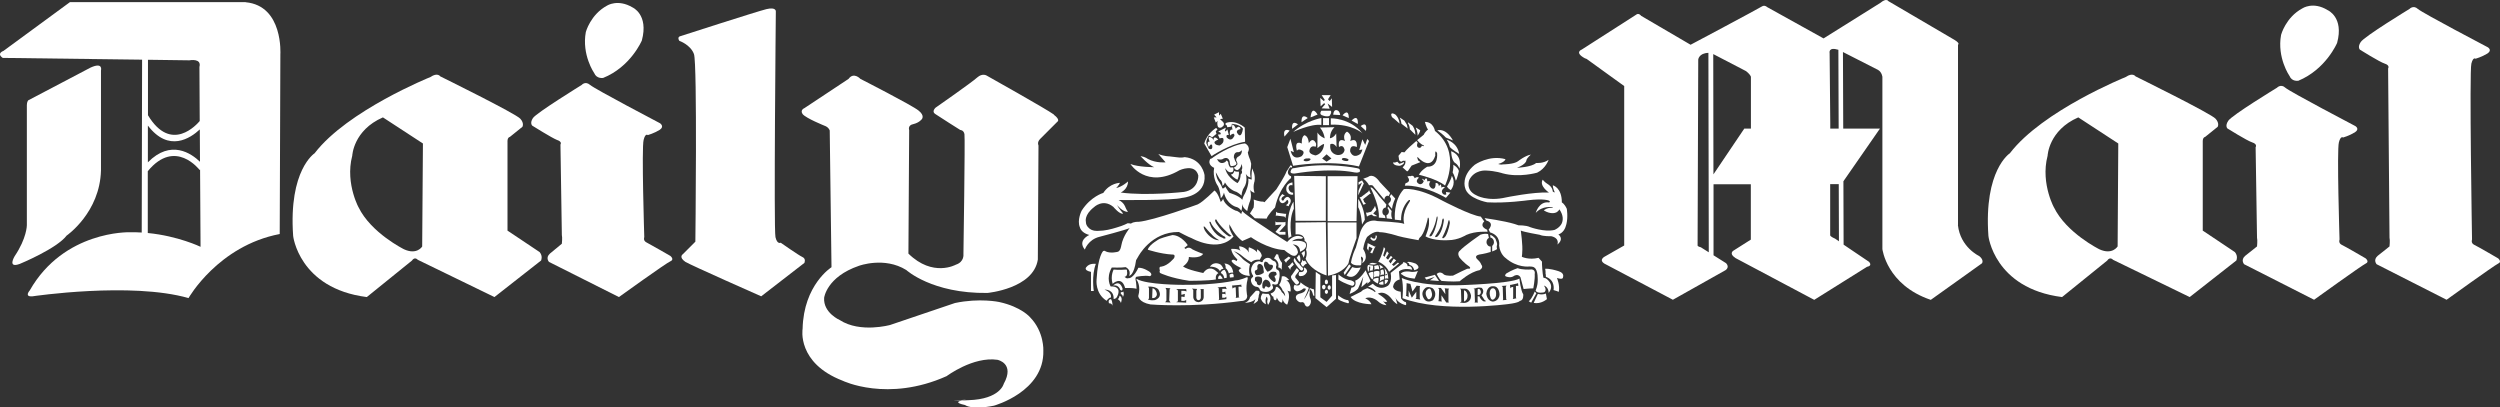 <svg viewBox="0 0 268.13 43.7" xmlns="http://www.w3.org/2000/svg" data-name="Layer 2" id="Layer_2">
  <rect x="0" y="0" width="268.13" height="43.7" fill="#333333" stroke="none"/>
  <defs>
    <style>
      .cls-1 {
        fill: #fff;
      }
    </style>
  </defs>
  <g data-name="Layer 1" id="Layer_1-2">
    <g>
      <path d="M45.28,26.44s-.56.93-1.94.3c0,0-3.55-1.75-4.89-4.52.22.41-1.49-2.43-.67-5.52,0,0,.11-2.73,3.29-4.11l4.29,2.8-.08,11.05ZM54.43,24.72v-9.52s-.04-.45.26-.52l1.34-1.08s.22-.37-.22-.86c-.41-.52-8.59-4.55-8.59-4.55,0,0-.3-.45-1.05.07,0,0-8.92,3.59-12.43,8.18,0,0-2.8,1.79-2.3,8.85-.02-.08.58,5.64,7.9,6.57l4.85-3.92s.26-.45.63-.07l8.21,3.99,5-3.92s.22-.45-.15-.9l-3.47-2.32Z" class="cls-1"></path>
      <path d="M86.05,27.56c-.41-.19-2.32-1.53-2.32-1.53,0,0-.37.22-.56-.6-.19-.82.04-24.19.04-24.19,0,0,.07-.52-1.01-.26-1.05.26-9.26,2.91-9.26,2.91,0,0-.34.08-.08.49,0,0,1.2.41,1.57,1.42.37,1.01.15,20.12.15,20.12l-1.34,1.34s-.49.3.26.82c.6.37,8.14,3.7,8.14,3.7l4.63-3.58s.22-.45-.22-.64" class="cls-1"></path>
      <path d="M103.21,42.94c.21-.04.42-.07.42-.07,0,0-2.64.16-.42.07" class="cls-1"></path>
      <path d="M71.9,27.45s-2.2-1.27-2.58-1.46c-.37-.19-.22-.56-.22-.56,0,0-.3-9.59-.07-10.42.19-.78.45-.52.45-.52,0,0,.67-.19,1.27-.56.56-.37.04-.71.04-.71,0,0-6.98-3.66-7.5-4.11-.52-.45-.9,0-.9,0,0,0-4.85,2.99-5.23,3.55-.37.56-.07.82-.07.82,0,0,2.09,1.31,2.65,1.53.6.19.37.49.37.49l.15,9.71c.07.26,0,.93,0,.93,0,0-.82.67-1.27,1.05-.52.45-.11.9-.11.9l7.5,3.77s5.08-3.66,5.53-3.84c.45-.19,0-.56,0-.56" class="cls-1"></path>
      <path d="M15.85,24.99v-6.63c2.94-3.58,5.55-.14,5.56-.13l.05-.04.05,8.28s-2.39-1.16-5.66-1.48M15.87,13.48c2.23,2.91,4.56,1.34,5.56.4l.02,3.47c-.92-.89-3.13-2.44-5.59.06v-3.93ZM15.88,6.41l4.43.06s1.34-.26,1.08.71l.03,5.8c-.26.31-3.05,3.53-5.55-.62v-5.95ZM26.36.23H7.5L.37,5.46s-.78.26-.08.75l14.95.19-.04,18.54c-.43-.03-.88-.04-1.33-.03,0,0-7.02-.19-10.68,6.24,0,0-.64.71.3.63,0,0,10.57-1.57,16.73.19,0,0,3.17-5.6,9.78-6.87l.07-19.26s.34-5.23-3.73-5.6" class="cls-1"></path>
      <path d="M113.04,12.29c-.75-.56-7.21-4.18-7.21-4.18,0,0-.45-.3-1.01.19-.56.52-4.48,3.25-4.48,3.25,0,0-.45.41-.04.67.37.26,2.69,1.72,2.69,1.72,0,0,.37,0,.45.45.08.41-.11,12.88-.11,12.88,0,0,.11.82-.82,1.12,0,0-2.46,1.38-5.08-1.19l.08-13.25s-.19-.52.45-.64c.63-.15.9-.52.9-.52,0,0,.37-.37-.34-.93-.67-.56-6.24-3.4-6.24-3.4,0,0-.71-.78-1.27,0l-4.74,3.14s-.49.19-.19.63c.34.45,2.39,1.27,2.39,1.27,0,0,.37.11.52.49l.19,14.67s-2.99,1.87-3.1,6.61c0,0-.64,3.66,4.29,5.56,0,0,4.82,2.35,11.16-.49,0,0,2.84-2.13,5.45-1.75,0,0,1.9.37.67,2.58,0,0-.37,1.64-3.77,1.75-.27.01-.49.02-.69.03-.41.08-.82.25.31.49,0,0,.67.56,3.1.07,0,0,5.41-1.49,5.3-5.9,0,0,.11-2.01-1.42-3.58,0,0-.93-1.12-3.32-1.64,0,0-2.09-.45-4.74.11,0,0-4.22,1.42-6.94,2.35,0,0-3.21.9-5.41-.52,0,0-1.79-.78-1.68-2.39,0,0,.26-2.24,3.73-3.43,0,0,2.73-1.01,5.08.45,0,0,2.76,2.54,8.7,2.46,0,0,4.93-.45,5.41-3.58l.07-12.24s-.19-.34.19-.71c.37-.37,1.83-1.83,1.83-1.83,0,0,.37-.19-.37-.75" class="cls-1"></path>
      <path d="M64.66,8.37c2.99-1.19,4.18-4.03,4.18-4.03.75-2.8-1.01-3.55-1.01-3.55-1.57-.93-2.72-.19-2.72-.19-1.79.97-2.28,2.84-2.28,2.84-.45,2.46.9,4.4.9,4.4.26.63.93.52.93.52" class="cls-1"></path>
      <path d="M7.17,25.25s3.55-2.46,3.66-6.98V7.55s.26-.93-1.12-.3l-6.68,3.51s-.15.15-.15.52v12.88s0,1.38-1.31,3.32c0,0-.82,1.34.56.82,0,0,3.99-1.64,5.04-3.06" class="cls-1"></path>
      <path d="M253.72,27.71s-2.17-1.27-2.58-1.46c-.37-.19-.22-.56-.22-.56,0,0-.3-9.6-.07-10.42.19-.75.45-.52.45-.52,0,0,.67-.19,1.27-.56.56-.37.04-.67.04-.67,0,0-6.98-3.66-7.5-4.11-.48-.45-.9,0-.9,0,0,0-4.85,2.95-5.23,3.55-.37.56-.08.82-.08.82,0,0,2.09,1.31,2.65,1.49.6.19.37.52.37.52l.15,9.71c.07.26,0,.93,0,.93,0,0-.82.64-1.27,1.01-.52.45-.11.9-.11.9l7.5,3.81s5.08-3.66,5.53-3.88c.45-.19,0-.56,0-.56" class="cls-1"></path>
      <path d="M267.93,27.71s-2.17-1.27-2.58-1.46c-.37-.19-.22-.56-.22-.56,0,0-.3-18.05-.07-18.87.19-.75.45-.52.45-.52,0,0,.67-.19,1.27-.56.56-.37.04-.67.04-.67,0,0-6.98-3.66-7.5-4.11-.48-.45-.9,0-.9,0,0,0-4.85,2.95-5.23,3.55-.37.56-.08.82-.08.82,0,0,2.09,1.31,2.65,1.49.6.19.37.52.37.52l.15,18.16c.07.26,0,.93,0,.93,0,0-.82.64-1.27,1.01-.52.45-.11.9-.11.9l7.5,3.81s5.08-3.66,5.53-3.88c.45-.19,0-.56,0-.56" class="cls-1"></path>
      <path d="M196.78,25.58s-.45-.19-.49-.34v-5.49h.92l.02,6.13-.45-.31ZM197.17,5.34l.03,8.45h-.9v-.6l-.07-7.5s-.17-.69.94-.35M187.79,13.79h-.71l-3.31,4.91-.02-12.9,3.52,1.83s.41.3.52.6v5.56ZM182.41,26.52s-.34-.08-.34-.19l.07-19.94s.06-.69,1.09-.72l.04,21.39-.87-.55ZM210,24.13V4.79s.26-.11-.34-.49L202.53.12s-.19-.37-.86.19l-6.09,3.81-6.05-3.36s-.26-.26-.56-.07c-.48.3-7.65,4.11-7.65,4.11l-5.3-3.1s-.26-.37-.56-.11l-5.82,3.73s-.82.3.34.93l.19.07,4.03,2.91v17.1l-2.09,1.19s-.67.34-.04.75l7.35,3.88,5.64-3.17s.49-.3.07-.75l-1.35-.85v-7.62s4,0,4,0v5.94l-1.83,1.16s-.6.3.19.82l8.44,4.48,5.67-3.55s.6-.07.22-.52l-2.74-1.85-.02-6.8,3.92-5.65h-3.94l-.03-8.21,3.67,1.87s.45.15.56.78v18.48s.45,3.85,5.19,5.45l5.49-3.92s.26-.34-.3-.78c0,0-2.02-.93-2.28-3.32" class="cls-1"></path>
      <path d="M227.11,26.44s-.56.93-1.94.3c0,0-3.55-1.75-4.89-4.52.22.41-1.49-2.43-.67-5.52,0,0,.11-2.73,3.29-4.11l4.29,2.8-.07,11.05ZM236.25,24.72v-9.52s-.04-.45.26-.52l1.34-1.08s.22-.37-.22-.86c-.41-.52-8.59-4.55-8.59-4.55,0,0-.3-.45-1.05.07,0,0-8.92,3.59-12.43,8.18,0,0-2.8,1.79-2.3,8.85-.02-.08.58,5.64,7.9,6.57l4.85-3.92s.26-.45.63-.07l8.21,3.99,5-3.92s.22-.45-.15-.9l-3.47-2.32Z" class="cls-1"></path>
      <path d="M246.48,8.67c2.99-1.23,4.18-4.07,4.18-4.07.75-2.76-1.01-3.51-1.01-3.51-1.57-.97-2.72-.19-2.72-.19-1.79.97-2.28,2.84-2.28,2.84-.45,2.46.9,4.4.9,4.4.26.64.93.52.93.52" class="cls-1"></path>
      <path d="M130.4,13.15l.19-.19s-.19.93.41.71l.19-.15s.26-.26-.15-.56l-.19-.19.3-.04-.22-.52-.19.19v-.37l-.52.26.26.3h-.3l.22.56Z" class="cls-1"></path>
      <path d="M133.54,15.17l-.04-1.49s-.97-.9-2.05-.48v.19l.11.04.07.22.45-.07.04-.3s.86.04,1.19.52c0,0-.07.57-.26.69-.09.06-.2.02-.34-.2,0,0-.26-.33.34-.45,0,0-.08-.52-.52-.04,0,0-.04-.3-.34-.45,0,0-.11.19,0,.56,0,0-.41-.15-.26.64,0,0,.04-.11.34-.22,0,0,.26.11.04.37,0,0-.08.18-.24.24-.12.05-.29.03-.5-.2,0,0-.15-.34.22-.26l-.15-.6-.19.22-.08-.07.11-.34-.82.41.26.15v.15l-.3.04.19.41s.48-.22.41.19c0,0,.07.3-.41.56,0,0-.56,0-.56-.37,0,0,.11-.15.41-.26,0,0-.49-.56-.52.08,0,0-.04-.34-.49-.37,0,0-.07.3.11.49,0,0-.45-.04-.11.6,0,0,.19-.41.34-.23,0,0,.19.64-.34.41l-.26-.56c-.05-.3.1-.58.26-.86l.37.19.45-.37-.08-.26.19-.22-.15-.15s-1.01.6-1.27,1.68l.78,1.34s1.98-1.31,3.58-1.53" class="cls-1"></path>
      <path d="M116.52,28.64s-.37.34.49.52v2.05h.3s-.26-1.64.22-2.91c0,0-.67-.11-1.01.34" class="cls-1"></path>
      <path d="M118.94,32.53s.3-.04.37.26c0,0,.04-.41-.15-.71,0,0-.37,0-.22.45" class="cls-1"></path>
      <path d="M119.88,32.08s.26.15.34.41c0,0,.26-.6-.15-.78,0,0,0,.26-.19.37" class="cls-1"></path>
      <path d="M120.14,31.07c.26.26.26-.11.26-.11-.34-1.05-1.01-.34-1.01-.34.6-.11.75.45.75.45" class="cls-1"></path>
      <path d="M120.21,31.33v.22s.19,0,.22.3c0,0,.19-.26.04-.6,0,0-.08.15-.26.07" class="cls-1"></path>
      <path d="M121.86,29.69s.93-.19,1.46-.07c0,0,.37-.11,0-.45,0,0-.67-.49-1.23-.45,0,0-.52,1.2-1.12,1.12,0,0-.07.11-.37-.15,0,0,.41,0,.26-.67,0,0,.08-.11-.11-.11,0,0-.75.07-1.31,0,0,0-.37.67-.11,1.53,0,0,.97-.93,1.34.45,0,0,.75-.04,1.23.08,0,0-.04-.75-.11-.97,0,0-.04-.22.07-.3" class="cls-1"></path>
      <path d="M130.7,29.32s-.19-.19-.34-.3c0,0-.67-.64-1.31.26,0,0-1.72-.34-2.17-.71,0,0,.67-.41.63-1.01,0,0,1.16.22,1.53-.33,0,0-.82-.3-1.16-.49,0,0-.37-.37-.71-.04l-.15-.11.37-.3s-.67-1.05-1.64-1.08c0,0-.82.19-1.38.41,0,0-1.12.6-1.27,1.16,0,0,1.34.45,2.61.52,0,0,.41-.07.22.37,0,0-.63.82-1.38.93,0,0-.22-.04-.19.22l.04.22s-.11.15.07.26c0,0,1.05.52,3.1.82,0,0,2.09,0,2.84-.15,0,0-.11-.49.26-.67" class="cls-1"></path>
      <path d="M130.85,29.09s.07-.26.37-.26c0,0-.15-.34-.3-.45,0,0-.67-.45-1.16.22,0,0,.82-.04,1.08.48" class="cls-1"></path>
      <path d="M131.15,29.88s-.15-.26-.3-.37c0,0-.26.11-.19.41,0,0,.34,0,.49-.04" class="cls-1"></path>
      <path d="M131.56,29.8c.07-.56-.22-.86-.22-.86-.34.04-.41.34-.41.34.34.15.37.56.37.56l.26-.04Z" class="cls-1"></path>
      <path d="M132.27,29.24c-.15-1.05-.97-.97-.97-.97.19.11.15.49.15.49.26.19.34.56.34.56.19-.11.49-.08.49-.08" class="cls-1"></path>
      <path d="M132.31,29.73c.04-.22-.07-.37-.07-.37-.22-.04-.37.11-.37.11l.04.3.41-.04Z" class="cls-1"></path>
      <path d="M134.47,22.22c-.11.22-.41.67-.41.67l.52.52,1.27.04c.15-.45.9-1.19.9-1.19.49-2.24,1.72-3.17,1.72-3.17v-.19c-.3-.07-.34-.37-.34-.37,0-.41.3-.6.3-.6.15.15.15-.11.15-.11-.08-.08-.19-.08-.19-.08l-.08.15-.34.52c-.15.48-1.08,1.9-1.08,1.9-.3.3-1.27,1.38-1.27,1.38l-.15-.07c-.34.04-1.01-.22-1.01-.22.07.3,0,.82,0,.82" class="cls-1"></path>
      <path d="M137.46,28.94l.04-.75s-.34-.37-.41-.89l-.19-.04-.26.45s.63.3.45.97c0,0,.26,0,.37.26" class="cls-1"></path>
      <path d="M134.96,31.18h-.26l-.64.71c-.04.41-.56.6-.56.6,1.01-.07,1.16-.45,1.16-.45-.08.3-.22.56-.22.56.63-.34.48-.48.48-.48.11-.37.08-.41.08-.41.04-.19.07-.22.07-.22.07-.3-.11-.3-.11-.3" class="cls-1"></path>
      <path d="M135.41,31.48s-.19.22-.19.52c0,0,.11.45.56.63,0,0-.15-.52.08-.82,0,0,.15.22.07.41,0,0-.07.15.07.48,0,0,.56-.71.04-1.19,0,0-.22.04-.63-.04" class="cls-1"></path>
      <path d="M139.92,26.89l-.34.26s.19.26.22.49c0,0,.26-.37.11-.75" class="cls-1"></path>
      <path d="M139.33,27.3s-.15.22-.26.34l.25.39s.02,0,.12.06c0,0,.11-.45-.11-.78" class="cls-1"></path>
      <path d="M142.28,29.54l-.08-5.71-3.25.04v1.27c1.08-.11.97.71.97.71.45.15.15.93.15.93.19.45-.04.97-.04.97.56,1.31,2.24,1.79,2.24,1.79" class="cls-1"></path>
      <path d="M138.73,21.63s-.93,1.27-.52,3.96c0,0,.07-.19.3-.22,0,0-.34-1.72.26-2.99l-.04-.75Z" class="cls-1"></path>
      <polygon points="142.87 31.71 142.28 32.38 141.61 31.89 141.61 29.5 141.12 29.17 141.08 31.97 142.28 32.94 143.29 32.04 143.29 29.5 142.87 29.54 142.87 31.71" class="cls-1"></polygon>
      <g>
        <path d="M142.09,30.25c0,.15.07.23.15.23.11,0,.19-.07.19-.23s-.08-.26-.19-.26c-.08,0-.15.11-.15.26" class="cls-1"></path>
        <path d="M142.58,31.07c.07,0,.15-.11.15-.22,0-.15-.08-.26-.15-.26-.11,0-.19.11-.19.26,0,.11.07.22.19.22" class="cls-1"></path>
        <path d="M142.28,31.52c.07,0,.15-.11.15-.22s-.07-.22-.15-.22c-.11,0-.19.11-.19.22s.07.22.19.22" class="cls-1"></path>
        <path d="M141.98,31.03c.11,0,.19-.11.19-.26,0-.11-.07-.22-.19-.22s-.19.11-.19.22c0,.15.07.26.19.26" class="cls-1"></path>
        <path d="M138.77,28.01s.3.6.78,1.01c0,0,.26,0,.22-.26,0,0-.34-.26-.45-.52v.04s-.3-.22-.45-.6c0,0-.15.04-.11.34" class="cls-1"></path>
        <path d="M139.96,27.94l-.11.08s-.07,0-.19-.19c0,0,.04.19-.15.41,0,0,.04.26.26.37,0,0,.15-.3.41-.34,0,0-.15-.22-.22-.34" class="cls-1"></path>
        <path d="M138.47,28.68l.3-.3-.15-.26-.3.34c-.08.04-.19.11-.19.11l.26.37c0-.15.07-.26.07-.26" class="cls-1"></path>
        <path d="M138.21,27.52l-.49.37.22.3c.04-.15.11-.19.11-.19l.37-.34-.22-.15Z" class="cls-1"></path>
      </g>
      <polygon points="137.87 23.79 137.76 23.83 136.9 23.83 136.79 23.75 136.79 24.16 136.9 24.13 137.46 24.09 136.79 24.87 137.24 25.17 137.87 25.17 137.87 24.87 137.72 24.87 137.2 24.87 137.87 24.13 137.87 23.79" class="cls-1"></polygon>
      <polygon points="136.86 22.82 136.83 23.19 136.9 23.12 137.76 23.23 137.87 23.38 137.95 22.93 137.8 22.93 137.01 22.82 136.86 22.71 136.86 22.82" class="cls-1"></polygon>
      <g>
        <path d="M138.24,22l.11-.15s.26-.41-.11-.67c0,0-.22-.23-.52.19,0,0-.04.22-.22.11,0,0-.19-.15.11-.41l.19-.07-.26-.19s-.48.41-.3.75c0,0,.22.49.67.04,0,0,.19-.34.26,0,0,0,.04.19-.11.3l-.15.11.3.11.04-.11Z" class="cls-1"></path>
        <path d="M138.62,19.87v-.3s-.82.04-.64.9c0,0,.19.49.71.41v-.22s-.37.07-.49-.45c0,0-.04-.45.41-.34" class="cls-1"></path>
      </g>
      <polygon points="142.2 23.68 142.2 18.9 138.8 18.86 138.95 23.68 142.2 23.68" class="cls-1"></polygon>
      <g>
        <path d="M141.72,13.41v-.75s-1.64.26-3.02,1.49c0,0,1.9-.9,3.02-.75" class="cls-1"></path>
        <path d="M142.73,12.7v.67c2.31-.08,3.4.93,3.4.93-1.38-1.68-3.4-1.61-3.4-1.61" class="cls-1"></path>
      </g>
      <rect height=".75" width=".64" y="12.67" x="141.9" class="cls-1"></rect>
      <g>
        <path d="M138.32,14.01s-.78-.41-.56.64l.56-.64Z" class="cls-1"></path>
        <path d="M138.58,13.82l.63-.48s-.71-.6-.63.48" class="cls-1"></path>
        <path d="M139.59,13.11l.67-.45s-.71-.64-.67.45" class="cls-1"></path>
        <path d="M140.56,12.59l.75-.3s-.6-1.12-.75.3" class="cls-1"></path>
        <path d="M142.73,11.88h-1.01s-.34.41.19.52c0,0,.34.15.67.04,0,0,.3-.34.15-.56" class="cls-1"></path>
      </g>
      <polygon points="141.6 10.5 141.64 11.4 142.02 11.06 142.13 11.17 141.75 11.62 142.61 11.66 142.39 11.1 142.87 11.47 142.84 10.54 142.61 10.84 142.43 10.65 142.72 10.2 141.75 10.2 142.09 10.72 141.98 10.84 141.6 10.5" class="cls-1"></polygon>
      <g>
        <path d="M145.94,13.52l.56.52c.19-1.16-.56-.52-.56-.52" class="cls-1"></path>
        <path d="M144.96,12.93l.67.37s.11-1.16-.67-.37" class="cls-1"></path>
        <path d="M143.99,12.37l.67.3c0-1.16-.67-.3-.67-.3" class="cls-1"></path>
        <path d="M143.36,11.81c-.34-.07-.37.49-.37.49l.75.04c-.08-.52-.37-.52-.37-.52" class="cls-1"></path>
        <path d="M145.34,18.49s.15.08.48-.04c0,0,.19-.34-.26-.41,0,0-3.21-.71-6.8,0,0,0-.22-.07-.34.34,0,0-.11.26.45.23,0,0,3.7-.67,6.46-.11" class="cls-1"></path>
      </g>
      <polygon points="142.39 23.72 145.49 23.72 145.6 18.9 142.39 18.9 142.39 23.72" class="cls-1"></polygon>
      <g>
        <path d="M144.63,28.23c.07-.52.86-2.69.86-2.69v-1.68h-3.1l.04,5.71c1.72-.3,2.2-1.34,2.2-1.34" class="cls-1"></path>
        <path d="M145.23,30.25c-.19-.15-.37-.19-.37-.19-.71-.07-1.31-.63-1.31-.63v.56c.67.45,1.49.67,1.49.67.34-.11.19-.41.19-.41" class="cls-1"></path>
      </g>
      <polygon points="144.11 29.24 144.22 29.5 144.89 28.53 144.7 28.35 144.11 29.24" class="cls-1"></polygon>
      <g>
        <path d="M145.94,28.68c-.56.15-.9-.04-.9-.04l-.63.9c.97.63,1.53-.86,1.53-.86" class="cls-1"></path>
        <path d="M145.67,22.22c.34.6.41,1.87.41,1.87l.3-.52c-.04-1.31-.71-2.24-.71-2.24v.9Z" class="cls-1"></path>
        <path d="M143.51,31.67v.41c.3.26,1.08.45,1.08.45.19-.07,0-.34,0-.34-.45,0-1.08-.52-1.08-.52" class="cls-1"></path>
        <path d="M146.23,29.58l-.22,1.23.64-.56v.19l.34-.3s-.04-.11-.15-.34l-.22-.45-.15-.37s-.6.97-1.12,1.12c0,0,.22.71-.41.75l-.19.67s.56-.19.9-.56l.6-1.38Z" class="cls-1"></path>
        <path d="M150.27,32.04l-.04-.75c-.82-.11-.82-.56-.82-.56.11-.67.71-.75.71-.75l-.08-.86c.49-.45,1.42-.19,1.42-.19-.07-.52-.49-.37-.49-.37,0-.41-.48-.45-.48-.45v.11l-1.34,1.05c.19,1.05-.3,1.38-.3,1.38-.93.6-1.61-.22-1.61-.22l-.52.33c.48.04.82.49.82.49l-.08.07c-.34-.3-.82-.41-.82-.41l-.45.19-.22.19-1.12.56c.52.78,2.24.78,2.24.78-.19-.45-.67-.64-.67-.64.75-.3,1.42.37,1.42.37.41.37.86.37.86.37-.19-.26-.37-.41-.37-.41.22.11.45.04.45.04-.26-.45-1.01-.86-1.01-.86.78-.41,1.46.52,1.46.52.34.49.64.6.64.6l-.22-.75c.22.67,1.12.86,1.12.86.11-.11,0-.34,0-.34-.26,0-.48-.37-.48-.37" class="cls-1"></path>
        <path d="M150.08,28.27l-.15-.11-.45.37-.19-.15.45-.45-.26-.19-.34.52-.19-.26.41-.41-.19-.15-.3.41-.22-.19.3-.49-.19-.22-.26.6-.15-.15.22-.71-.15-.19s-.19.97-.6,1.57c0,0,.78.26,1.16,1.08l1.08-.9Z" class="cls-1"></path>
        <path d="M151.83,28.27c-.82-.3-.93-.15-.93-.15.3.11.26.3.26.3.41.04.52.56.52.56.93-.22.15-.71.15-.71" class="cls-1"></path>
        <path d="M151.2,29.13c-.56-.07-.78.08-.78.08-.34.19-.07.22-.07.22.41.41,1.38.45,1.38.45l.34-.82c-.52.19-.86.07-.86.07" class="cls-1"></path>
      </g>
      <polygon points="152.8 29.77 152.99 29.99 153.89 29.69 153.37 30.06 154.34 30.14 153.89 29.47 152.8 29.77" class="cls-1"></polygon>
      <g>
        <path d="M149.48,12.7l.63.56c-.07-.67-.45-.97-.45-.97-.41-.26-.45-.04-.45-.04,0,.34.26.45.26.45" class="cls-1"></path>
        <path d="M150.98,13.79c-.07-.41-.11-.45-.11-.45-.15-.26-.26-.41-.26-.41l-.49-.33c.15.3.19.67.19.67l.67.52Z" class="cls-1"></path>
        <path d="M151.2,13.86l.6.6c0-.6-.3-.97-.3-.97l-.49-.37v.08c.22.37.19.67.19.67" class="cls-1"></path>
        <path d="M150.57,17.52v-.15c-.22.15-.49.19-.49.19l-.22-.22c-.26.15-.45.07-.45.07,0,.37.67.37.67.37.26,0,.49-.26.49-.26" class="cls-1"></path>
        <path d="M150.75,19.65l-.08.26s1.87-.15,4.41,1.31l.48-.56-.48-.07.04.26s-.15.11-.34-.04c0,0-.41-.34.19-.71,0,0-.22-.15-.37.04,0,0,0-.15-.07-.37l-.22.19s.04-.34-.34-.34c0,0,.07.86-.45.56,0,0-.45-.34-.11-.71,0,0-.22-.11-.34,0,0,0,.04-.15-.07-.34,0,0-.22,0-.19.22,0,0-.11-.11-.3-.19,0,0,.04.11.19.26,0,0-.07.34-.41.34,0,0-.67-.19-.11-.71,0,0-.19-.15-.45.07,0,0-.11-.41-.45-.22,0,0-.07-.07-.34.04,0,0,.52.52-.19.71" class="cls-1"></path>
        <path d="M152.02,14.57s.26-.3.3-.6l-.48-.3s.26.6.19.9" class="cls-1"></path>
        <path d="M155.83,15.06s-.67-1.34-1.68-1.08c0,0,.64.45.93.78l.75.3Z" class="cls-1"></path>
        <path d="M155.49,15.76c.26.3,1.01.75,1.01.75-.19-1.23-1.34-1.53-1.34-1.53.22.3.34.78.34.78" class="cls-1"></path>
        <path d="M155.64,16.21s0,.86.37,1.23c0,0,.34.15.52.64,0,0,.41-1.38-.9-1.87" class="cls-1"></path>
        <path d="M156.13,19.39c.15-.15.34-1.05.34-1.05-.11-.41-.6-.67-.6-.67.04.3-.07.82-.07.82.19.3.34.9.34.9" class="cls-1"></path>
        <path d="M155.19,20.02l.19.22.22.15c.63-.82.11-1.53.11-1.53-.07.41-.52,1.16-.52,1.16" class="cls-1"></path>
        <path d="M164.6,29.39s.15-.6-.56-.48c0,0-.82.04-1.27-.15,0,0-.6.19-1.2.56,0,0-.37.3.08.37,0,0,.41.15.75-.11,0,0,.41-.26.67.15l.34,1.27s.6-.07,1.04-.07c0,0,.19-.97.15-1.53" class="cls-1"></path>
        <path d="M164.6,31.26s-.26.75-.64,1.05l.26.15.56-1.01-.19-.19Z" class="cls-1"></path>
        <path d="M164.94,31.52l-.45.97c.82.15,1.42-.41,1.42-.41l-.11-.6c-.41.19-.86.04-.86.04" class="cls-1"></path>
        <path d="M167.18,29.09c-1.08-.34-1.46-.26-1.46-.26.07.3.04.49.04.49.04.07.04.37.04.37,1.05.37.82,1.42.82,1.42.19.04.56.19.56.19.15-.67-.19-1.49-.19-1.49.64.22.64-.04.64-.04.19-.52-.45-.67-.45-.67" class="cls-1"></path>
      </g>
      <polygon points="145.71 19.54 145.71 19.83 146.08 19.57 145.71 20.43 145.67 20.95 146.27 19.68 146.08 19.35 145.71 19.54" class="cls-1"></polygon>
      <polygon points="146.76 20.54 145.97 21.14 145.82 21.14 146.23 21.96 146.5 21.85 146.31 21.66 146.2 21.36 146.91 20.8 147.02 20.8 146.83 20.39 146.76 20.54" class="cls-1"></polygon>
      <polygon points="147.47 22.07 147.39 22.26 147.06 22.71 146.61 22.82 146.5 22.78 146.61 23.23 146.79 23.12 147.09 23.01 147.35 23.19 147.73 23.19 147.28 22.9 147.62 22.52 147.47 22.07" class="cls-1"></polygon>
      <path d="M147.54,25.25c0,.45-.22.34-.22.34-.15,0-.22-.15-.22-.15-.19.04-.11.15-.11.15.37.49.6.07.6.07.11-.22.08-.37.08-.37l-.11-.04Z" class="cls-1"></path>
      <polygon points="146.68 26.14 146.61 26.63 146.76 26.89 146.83 26.44 147.21 26.63 147.02 27 146.91 27.04 147.17 27.19 147.43 26.59 147.54 26.44 147.43 26.44 146.68 26.07 146.68 26.14" class="cls-1"></polygon>
      <g>
        <path d="M139.33,30.25l-.3-.37s-.19-.08-.07-.34l.37-.48s-.08-.19-.26-.3l-.52.75s-.22.11.04.52l.41.49s.26.04.34-.26" class="cls-1"></path>
        <path d="M139.48,29.61c.52.04.71-.48.71-.48,0-.34-.34-.45-.34-.45.15.64-.49.49-.49.49-.22.45.11.45.11.45" class="cls-1"></path>
        <path d="M152.69,14.46s-.31.25-.7.57c.07.08.4.48.7.55,0,0,.11.19-.19.04,0,0-.11.37-.41.19,0,0-.22-.11-.04-.52l-.15-.17c-.48.41-1.05.92-1.27,1.22l-.3-.04-.34.41.07.45c.04.11.22.19.22.19l.19-.11c.52,0,.26.04.26.04.07.37-.3.67-.3.67l.45.41h.11s.26-.37.41-.6l.93-.37-.11-.11s-.07.04-.15-.15c0,0-.15-.37,0-.26,0,0,1.34,1.53,1.87-.19,0,0-.08-.78.19-.26,0,0,.19,1.49-1.05,1.46,0,0-.63.34-.9.86,0,0,1.94.45,2.8,1.16,0,0,1.79-3.59-1.08-5.86,0,0-.15-.97-1.08-.97,0,0,.15.6.34.82,0,0-.3.19-.48.6" class="cls-1"></path>
        <path d="M132.38,18.34c-.11.41-.37.37-.37.37.3.41.71.56.71.56.22-.48.15-.86.15-.86-.34.04-.48-.08-.48-.08" class="cls-1"></path>
        <path d="M133.06,18.71c0,.63-.34.93-.34.93-1.27-.75-1.31-1.61-1.31-1.61.41.71.82.37.82.37.08-.08.06-.32.05-.45-.18.03-.35,0-.35,0-.22-.3-.19-.52-.19-.52-.19-.41-.3-.07-.3-.07-.67.41-.9-.3-.9-.3.52.15.71-.07.71-.07.56-.22.64.37.64.37,0,.26.11.45.11.45.16.02.45-.04.56-.15.15-.19-.08-.37-.08-.37-.07-.26-.15-.41-.15-.41,0-.6.41-.56.41-.56.26.04.45-.22.45-.22.04.56-.41.71-.41.71-.26.19-.19.41-.19.41.26.45.04.49.04.49-.06.14-.17.21-.29.25.12.31.4.28.4.28.41-.22.41-.67.41-.67.19.52,0,.67,0,.67.19.34-.11.49-.11.49M130.07,16.92c-.22.15-.26.11-.26.11-.37.67.41.97.41.97-.19,1.01.3,1.79.3,1.79.34.41.41,1.46.41,1.46.26-.19.34-.6.34-.6.3,1.27,1.27,1.53,1.27,1.53.41.08.6.45.6.45.11-.37.07-.75.07-.75.11.48.56.75.56.75.08-.45.22-.86.22-.86.34-.71.08-1.42.08-1.42.15.26.48.33.48.33-.22-.67,0-1.23,0-1.23.11-.67-.15-1.12-.15-1.12l-.07-.27c-.16.47-.08,1.2-.08,1.2-.19-.04-.37-.11-.37-.11.11.67-.34,1.57-.34,1.57-.26.41-.3.71-.3.71-.34-.45-1.38-.75-1.38-.75-.22-.26-.45-.67-.45-.67-.15.26-.3.19-.3.19-.11-.37-.45-.82-.45-.82-.26-.45-.26-.9-.26-.9.34.64.45.78.45.78.26.15.26.67.26.67.22-.11.26-.37.26-.37.52.86,1.23,1.01,1.23,1.01.3.15.56.41.56.41.04-.6.26-.86.26-.86.45-.67.19-1.49.19-1.49.19.37.52.41.52.41-.07-.34-.04-.64-.04-.64.06-.24.09-.58.1-.84l-.1-.39c-.22-.49-.26-.82-.26-.82.37-.67-.3-.97-.3-.97-1.57.15-3.47,1.53-3.47,1.53" class="cls-1"></path>
        <path d="M132.83,30.77l.04,1.08.08.04-.45.07.07-.07-.04-1.08s-.26,0-.34.15l-.04-.3v-.04h.07l.86-.08.04-.04.04.3s-.11-.11-.34-.04M131.3,31.33s.11-.08.11-.08l.04.34c-.08-.07-.15-.07-.15-.07h-.22v.41h.26c.07,0,.19-.11.19-.11v.26l-.86.11s.08-.07.08-.07l-.04-1.19c0-.07-.15-.11-.15-.11l.9-.07.11.26c-.11-.04-.26-.04-.26-.04h-.22v.37h.22ZM129.1,31.11v.78c-.04.49-.56.52-.56.52-.56-.04-.56-.56-.56-.56v-.75c-.04-.07-.15-.15-.15-.15l.56.04s-.08.19-.08.19v.75c.04.3.26.26.26.26.26-.04.22-.37.22-.37v-.75s-.08-.07-.08-.07h.41s-.04.11-.04.11M126.82,31.59l.26-.07-.04.34-.19-.04h-.15v.45h.26c.15,0,.26-.11.26-.11v.3l-.82-.04h-.22s0-.04,0-.04c.08,0,.15-.07.15-.07v-1.16c-.04-.07-.19-.15-.19-.15h1.08l.04.26c-.15-.07-.34-.07-.34-.07h-.22v.41h.11ZM125.55,32.45l-.6-.04c.15-.11.15-.19.15-.19v-1.08c0-.15-.11-.26-.11-.26l.56.04c-.15.07-.11.3-.11.3l-.04,1.01c.08.11.15.23.15.23M123.83,32.19c-.41.07-.71-.07-.71-.07l.11-.11v-1.08l-.08-.19c.82-.04,1.08.3,1.08.3.56.93-.41,1.16-.41,1.16M133.76,31.71s-.19-.86.04-1.72c0,0,.08-.3-.07-.26,0,0-.75.34-1.2.34,0,0-2.02.52-5.71.48,0,0-3.84,0-4.89-.63,0,0-.11.07.04.19,0,0,.41.6.11,1.64,0,0,.04.67,1.31.9,0,0,4.33.37,9.74-.37,0,0,.64.04.64-.56" class="cls-1"></path>
        <path d="M123.61,30.92l-.04,1.05c.41.04.49-.3.49-.3.07-.19-.08-.45-.08-.45-.15-.3-.37-.3-.37-.3" class="cls-1"></path>
        <path d="M135.41,30.88c-.15-.78.34-.89.34-.89.56.07.52.67.52.67-.15.26-.3.15-.3.15-.19-.19-.3-.04-.3-.04,0,.34-.26.11-.26.11M135.15,30.59c-.3.04-.34-.19-.34-.19,0-.22-.19-.26-.19-.26-.11-.45.11-.45.11-.45.37-.11.6.11.6.11.15.56-.19.78-.19.78M134.77,28.94s.15,0,.08-.37c0,0,0-.22.22-.26,0,0,.45-.04.45.67,0,0,.11.3-.08.34,0,0-.26.19-.6.19,0,0-.08.04-.19-.11,0,0-.22-.37.11-.45M136,28.2c.11.22.3.19.3.19.41,0,.15.41.15.41-.22.3-.52.34-.52.34-.41-.49-.37-.75-.37-.75,0-.6.45-.19.45-.19M136.83,29.17s.26.34-.11.41c0,0-.07.11.08.3,0,0,.11.37-.15.37,0,0-.52-.3-.6-.67,0,0,.07-.6.78-.41M136.45,31.03s.19-.15,0-.45c0,0-.08-.07.11-.11,0,0,.26.15.48-.04,0,0,.26-.67.19-1.08,0,0,.04-.37-.3-.45,0,0-.11-.15-.07-.34,0,0,.15-.19-.11-.52,0,0-.26-.04-.48-.3,0,0-.45-.3-.82.22,0,0,.04.3-.34.07,0,0-.63-.07-.86.6,0,0-.19.34.07.82,0,0,.19.19,0,.3,0,0-.19.11-.15.37,0,0,.04.49.52.63,0,0,.34,0,.41.26,0,0,.04.3.64.3,0,0,.41.04.71-.3" class="cls-1"></path>
        <path d="M137.95,30.06s.15.04.3-.04c0,0-.37-.52-.78-.37,0,0,0,.55-.29.91.1.1.31.34.4.62,0,0,.22.11.26.6,0,0-.22-.37-.37-.45,0,0-.1-.33-.51-.58-.04.02-.08.04-.13.06,0,0,0,.52-.56.67,0,0,.11.3.3.34,0,0,0,.26.11.34,0,0,.22.19.26-.26,0,0,.15.48.52.56,0,0,.15-.11.07-.49,0,0,.07.52.52.71,0,0,.45-1.01,0-1.53,0,0,.11.11.37.11,0,0,.11-.93-.48-1.2" class="cls-1"></path>
        <path d="M140.48,30.92c-.09.26-.34.87-.63,1.19,0,0,.33-.66.53-1.24-.53-.25-.9-.59-.9-.59-.04.56-.64.26-.64.26-.3.56.26.71.26.71.45-.04.67-.3.67-.3.52-.11.15.3.15.3-.19.19-.6.26-.6.26-.56.19-.26.63-.26.63.3.41.6.26.6.26.26.04.26.22.26.22.19.45.48.19.48.19.34-.37.15-.75.15-.75-.19-.49-.07-.67-.07-.67-.11-.67.19-.19.19-.19.08.11.15.41.15.41.11.26.15.07.15.07l-.04-.64c-.16-.04-.31-.09-.45-.15" class="cls-1"></path>
        <path d="M134.21,28.12c.37-.36.9-.26.9-.26l.22-.41c-.04-.45-.49-.71-.49-.71-.07.15,0,.34,0,.34-.22-.34-.89-.56-.89-.56-.08.19,0,.56,0,.56-.34-.64-1.05-.67-1.05-.67,0,.3.15.48.15.48-.34-.26-1.01-.19-1.01-.19.11.67.67,1.12.67,1.12l-.08.19c-.41-.3-.52-.07-.52-.07-.04.04,0,.11,0,.11.22.37,1.04.71,1.04.71-.22.07-.3.26-.3.26.3.6,1.2.56,1.2.56-.16-.54-.05-1.02.02-1.24-.09-.06-.6-.38-.77-.55,0,0-.15-.19-.45-.45l-.52-.41s.41.15.71.37c0,0,.67.57,1.15.82" class="cls-1"></path>
        <path d="M157.02,31.15v1.19c.48-.19.37-.75.37-.75-.11-.45-.37-.45-.37-.45" class="cls-1"></path>
        <path d="M158.48,31.03v.6s.19.04.26-.07c0,0,.19-.19,0-.48,0,0-.11-.19-.26-.04" class="cls-1"></path>
        <path d="M160.12,30.92s-.15,0-.19.07c0,0-.3.23-.07.93,0,0,.07.26.26.22,0,0,.37-.11.34-.63,0,0,.04-.56-.34-.6" class="cls-1"></path>
        <path d="M153.25,30.96c-.64.3-.19.97-.19.97.15.34.37.07.37.07.3-.3.08-.78.08-.78-.08-.34-.26-.26-.26-.26" class="cls-1"></path>
        <path d="M162.62,32l-.37.07.04-.11v-1.19l-.19.04-.11.11-.04-.37h.11l.67-.15.08-.04.04.3h-.26v1.23l.04.11ZM161.17,32.19l.04-.07-.04-1.34-.11-.11.52-.04-.08.15.04,1.31.07.07-.45.04ZM160.08,32.34c-.63-.08-.67-.86-.67-.86.11-.86.71-.78.71-.78.71-.04.71.9.71.9-.07.75-.75.75-.75.75M159.08,32.3c-.34-.22-.41-.52-.41-.52h-.19v.56l.04.11h-.37l.04-.11-.04-1.31-.11-.07.22-.04c.3-.15.67-.04.67-.04.37.41-.04.79-.04.79l.34.52c.11.04.15.11.15.11-.19.07-.3,0-.3,0M156.99,32.49l-.41-.04.15-.11-.04-1.27-.11-.11h.52c.56,0,.67.75.67.75,0,.82-.78.78-.78.78M155.38,32.45h-.26l-.52-.78v.52l.04.15-.37-.04.04-.19.04-1.08-.11-.15h.3l.48.67-.04-.52-.04-.11.49.04-.08.11v1.27l.04.11ZM153.7,32.19s-.48.34-.86,0c0,0-.64-.67,0-1.27,0,0,.26-.3.82,0,0,0,.6.49.04,1.27M151.83,32.04l.07-.11v-.64l-.48.64-.34-.78v.71l-.3-.15.04-.07.04-1.08v-.19l.41.08.22.82.45-.63.37.04-.04.11v1.19l.07.15-.52-.08ZM162.96,29.88c-.97.56-6.46.71-6.46.71-4.44.11-6.16-.78-6.16-.78.22.93.08,2.17.08,2.17,4.18,1.6,11.35.63,11.35.63,1.2-.15,1.23-.34,1.23-.34.45-.04.37-.71.37-.71-.26-.34-.41-1.68-.41-1.68" class="cls-1"></path>
        <path d="M146.81,28.34l.55.04.34-.09c-.3-.1-.53-.1-.53-.1-.16.02-.28.08-.35.15" class="cls-1"></path>
        <path d="M146.73,29.14s.03-.02.05-.03c.12-.33.05-.47.05-.47l.11-.08c.05.13,0,.36-.04.49.09-.03.19-.05.31-.03.05-.19.07-.34.06-.53l-.54-.07c-.12.19-.06.44-.06.44.01.1.03.19.05.27" class="cls-1"></path>
        <path d="M147.92,28.89c0-.11-.02-.31-.11-.46l-.43.09c.03.14.06.28,0,.4.28-.11.46-.05.53-.02" class="cls-1"></path>
        <path d="M148.52,30.01v.47c.25-.09.33-.31.36-.44-.16-.06-.28-.04-.36-.03" class="cls-1"></path>
        <path d="M148.49,28.79c.03.1.12.45.06.67l.19-.07.04.11-.26.03c.02.11.01.22,0,.37.2-.07.32-.03.38-.01-.01-.5-.17-.86-.39-1.11" class="cls-1"></path>
        <path d="M148.39,30.51l-.03-.34c-.12,0-.33.1-.43.16-.02.05-.04.09-.05.13.11.04.18.06.18.06.13.02.24.02.33,0" class="cls-1"></path>
        <path d="M147.99,29.69c.05.18.03.36-.01.51.2-.21.37-.21.41-.21.06-.08.06-.32.05-.38-.21-.01-.45.08-.45.08" class="cls-1"></path>
        <path d="M148.36,28.9c-.07,0-.19.02-.31.12.06.19.03.38-.02.51.2-.09.33-.09.4-.06.01-.1.03-.36-.08-.57" class="cls-1"></path>
        <path d="M147.29,29.16c-.08,0-.29-.02-.51.15.09.29.24.51.4.67.17-.13.14-.63.11-.82" class="cls-1"></path>
        <path d="M147.85,29.8c-.21,0-.44.07-.53.1-.02.08-.05.14-.06.17.18.16.36.27.51.34.1-.22.09-.48.08-.61" class="cls-1"></path>
        <path d="M148.39,28.69c-.15-.14-.31-.24-.47-.31.03.05.12.21.11.46.08-.06.21-.13.36-.15" class="cls-1"></path>
        <path d="M147.93,29.09c-.26-.09-.51.02-.57.04.03.25.02.46,0,.62.19-.12.43-.11.54-.1.09-.25.06-.46.04-.56" class="cls-1"></path>
        <path d="M140.19,17c.19-.04.37,0,.37.07,0,.11-.15.19-.34.22-.22.04-.41-.04-.41-.11s.15-.19.37-.19M142.28,16.55l.52.45-.52.34-.48-.34.48-.45ZM144.29,16.96c.19.04.37.11.34.19,0,.11-.15.15-.37.11-.19-.04-.37-.11-.34-.19,0-.11.15-.15.37-.11M138.69,17.78s3.77-.67,7.06.07l1.08-2.73-.19-.22-.22.64-.3-.6-.34,1.16.34-.07s-.04.22-.19.45c0,0-.75.67-1.12-.22,0,0-.11-.86.71-.49,0,0,.15-1.08-.71-.64,0,0,.3-.64-.34-1.01,0,0-.52.26-.22,1.01,0,0-.82-.49-.64.64,0,0,.45-.37.6.3,0,0-.04.56-.71.56,0,0-.97-.04-.82-1.16,0,0,.34-.22.67.3l-.04-1.46s-.22.45-.67.52c0,0-.04-.71.49-1.19l-1.57.04s.41.41.52,1.16c0,0-.56-.22-.78-.63v1.68s.45-.41.71-.45c0,0,0,.97-.9,1.23,0,0-.75-.11-.67-.52,0,0,.07-.64.67-.41,0,0,.07-.23.04-.34,0,0-.3-.82-.78-.04,0,0,0-.71-.45-.86,0,0-.34.08-.3.9,0,0-.86-.49-.52.78,0,0,.08-.3.56-.04,0,0,.37.15-.04.6,0,0-.93.6-1.19-.56l.34.15-.37-1.45-.34.9.63,2.02Z" class="cls-1"></path>
        <path d="M146.2,19.16c.41.26.63.71.63.71.45-.08.49.15.49.15l1.16,1.4v-.02c0-.22.15-.41.34-.41.04,0,.09.01.13.03l.14-.32-1.09-1.16c-.75-1.08-1.27-.56-1.27-.56l-.52.19Z" class="cls-1"></path>
        <path d="M149.18,21.4c0,.17-.11.32-.24.38l-.03.16.39.47c.04-.52.34-1.12.34-1.12l-.44-.47-.15.27c.08.08.14.19.14.31" class="cls-1"></path>
        <path d="M148.7,23.1l.03.32.6.07s-.19-.3-.07-.86c0,0-.16-.19-.4-.48l-.04.2c.08.08.14.2.14.35,0,.18-.12.33-.26.39" class="cls-1"></path>
        <path d="M148.59,22.26s.02,0,.03,0l.07-.32c-.09-.11-.19-.23-.29-.35-.15-.19-.34-.37-.49-.56-.11-.19-.26-.34-.37-.49-.26-.3-.45-.52-.56-.41,0,0,.34.63.6,1.42.19.56.34,1.19.3,1.79l.56.04.15.02-.05-.28c-.16-.03-.28-.2-.28-.4,0-.26.15-.45.34-.45" class="cls-1"></path>
        <path d="M155.05,25.32s-.3.41-.37.15c0,0,.48-.86.63-1.64,0,0,.11-.56.19.07,0,0-.11.82-.45,1.42M153.96,25.28s.67-.86.71-1.64c0,0,.11-.45.19-.04,0,0-.11,1.27-.71,1.79,0,0-.34.15-.19-.11M153.33,25.21s.56-.75.75-1.91c0,0,.08-.26.11.08,0,0-.15,1.23-.63,1.9,0,0-.34.22-.22-.07M159.19,23.75l-.37-.52c-1.01-.08-4.14-1.72-4.14-1.72-2.69-1.49-4.11-1.23-4.11-1.23-1.16,1.23-.97,3.28-.97,3.28l.67.07c-.04-1.42.82-2.16.82-2.16.26-.11.08.19.08.19-.93,1.38-.56,2.35-.56,2.35-.41-.19-2.88-.3-2.88-.3-.67-.19-1.19.19-1.19.19-.45.37-.64.97-.64.97l-.48,1.68c-.49,1.05-.52,1.64-.52,1.64.26.37,1.04.26,1.04.26.11-.07.08-.52.08-.52-.08-.26-.04-.41-.04-.41.19.04.22.26.22.26,0,.07-.11.45-.11.45.82-.52.11-1.53.11-1.53.19-1.05.45-1.31.45-1.31.86-.75,1.31-.49,1.31-.49.75,0,1.98.41,1.98.41.48.15,2.2.45,2.2.45.04-.19.15-.3.15-.3.49-.34.82-1.94.82-1.94,0-.26.11-.15.11-.15.08.3.04.41.04.41.07.56-.37,1.57-.37,1.57.9.52,2.43.41,2.43.41,1.08,0,1.94-.56,1.94-.56,1.01-.45,2.28-.34,2.28-.34l-.04-.22c-.93-.41-.3-.9-.3-.9" class="cls-1"></path>
        <path d="M160.42,25.66s-.18-.32-.59-.48l.02.3c.21.02.38.23.38.49,0,.16-.08.32-.19.4v.6c.19-.07.37-.15.52-.25,0,0-.08-.3,0-.45,0,0,.07-.11-.15-.6" class="cls-1"></path>
        <path d="M159.68,25.5l-.08-.4c-.22-.04-.5-.04-.82.07,0,0-1.79,1.23-2.24,1.75,0,0-.3.23,0,.71,0,0,.45.56,1.01.93,0,0,.26.19.04.26,0,0-.22-.04-.37.07,0,0-.82.37-1.38.67,0,0-.64.07-.97-.11,0,0-.37-.45-.78-.07,0,0,.22.52.52.75,0,0,1.16.11,1.94.04,0,0,1.12-1.01,2.13-1.19,0,0,.49-.26.19-.6,0,0-.07-.26-.41-.56,0,0-.45-.37.19-.52,0,0,.62-.08,1.23-.28v-.58s-.03,0-.04,0c-.22,0-.41-.22-.41-.48,0-.2.11-.38.27-.45" class="cls-1"></path>
        <path d="M167.51,21.7c0-1.6-.97-1.83-.97-1.83,0,.3.19.71.19.71.07.15-.19-.04-.19-.04-.04-.52-.52-.78-.52-.78-.37-.22-.56-.49-.56-.49-.41.67.67,1.38.67,1.38-1.68-.08-4.59.52-4.59.52-2.05.48-3.21-.23-3.21-.23-1.2-.56-.75-1.64-.75-1.64.56-1.12,1.79-1.01,1.79-1.01,1.04.04,1.79.3,1.79.3,1.79.49,3.7-.07,3.7-.07.93-.45,1.23-1.38,1.23-1.38-.56.41-1.34.34-1.34.34-.49.45-2.05.52-2.05.52,1.04-.41,1.01-.82,1.01-.82.07-.26.48-.6.48-.6-.63.11-1.38.71-1.38.71-.45.34-1.61.34-1.61.34-.19.07-.52-.04-.52-.04.75-.22.78-.52.78-.52-1.76-.49-3.29.6-3.29.6-1.49,1.23-1.04,2.46-1.04,2.46.26,1.19,2.39,1.57,2.39,1.57,1.98.11,4.33-.22,4.33-.22,1.79-.22,2.28.04,2.28.04.22.15,0,.19,0,.19-1.08-.15-1.42,1.12-1.42,1.12.75-.82,1.76-.6,1.76-.6.19.04,0,.07,0,.07-.52-.07-.9.26-.9.26.71.45,1.23.26,1.23.26.3-.07.45-.37.45-.37.45.67.41,1.19.22,1.57-.26.45-.75.64-.75.64-1.08.26-2.61-.3-2.61-.3-.45-.22-1.23-.19-1.23-.19-.11-.04-.3-.11-.45-.15-1.12-.34-3.21-.63-3.21-.63l.19.26c.3.08.45.23.48.37.04.15-.04.3-.04.3-.08.19-.19.3-.19.3l.15.3c1.2.37.97,1.42.97,1.42.11.93.67,1.31.67,1.31,1.27,1.12,2.58.93,2.58.93.45,0,.52.11.52.11.45.26.37,1.46.37,1.46,0,.49-.22,1.01-.22,1.01.15.37.9.19.9.19.11-.04.15-.19.15-.19.07-.22-.11-.45-.11-.45-.07-.11,0-.07,0-.07.49.22.45.78.45.78.75-.93-.3-1.57-.3-1.57-.15-.04-.26-.07-.26-.07-.11-.48-.15-1.46-.15-1.46v-.26l-.37-.41c-1.05.26-1.79-.11-1.79-.11.04-.22.04-.49.04-.49.08-.67-.15-2.32-.15-2.32.3.15,2.02.45,2.02.45.41.19,1.23.15,1.23.15.97.22.67.9.67.9.78-.64.11-1.08.11-1.08.52-.19.75-.64.86-1.12.19-.78.04-1.64.04-1.64-.26-.56-.52-.67-.52-.67" class="cls-1"></path>
        <path d="M129.1,24.28l.11.04c.52.63.71.78.71.78.37.45.86.67.86.67-.97,0-1.57-1.08-1.57-1.08-.15-.3-.11-.41-.11-.41M129.85,23.83c.26.75,1.38,1.49,1.38,1.49.26.07.19.26.19.26-.22.04-.3-.08-.3-.08-1.01-.34-1.34-1.46-1.34-1.46-.19-.41.08-.22.08-.22M130.44,23.53c.34.67,1.34,1.53,1.34,1.53.11.11.3.23.3.23-.08.07-.26.07-.26.07-.86-.49-1.42-1.49-1.42-1.49-.19-.37.04-.34.04-.34M119.13,30.74s-.56-.86.11-2.05c0,0,1.04.04,1.49-.04,0,0,.64.3.37.93,0,0,.52,0,.75-1.68l.22-.37s1.38-2.69,4.37-2.65c0,0,1.05.56,1.38.67,0,0,2.88,1.64,4.48-.19,0,0-.34-.45-.45-.97v-.34s.07.15.19.34c.19.41.6,1.01,1.2,1.46l.93-.41s1.75,1.27,3.58,1.38c0,0,.34.3.56.41,0,0,.64.56.9-.15,0,0,0-.56-.56-.86,0,0,.78-.04.78.78,0,0,.86-.3.6-.9,0,0-.22-.41-1.46-.23,0,0,.33-.3.86-.26,0,0,.19.04.34-.11,0,0-.71-.67-1.72.45,0,0-1.2-.75-2.39-1.57-1.16-.75-2.28-1.53-2.43-1.75l-.11.33s-.26-.33-.6-.37c0,0-1.12-.45-1.34-1.27,0,0-.08.22-.26.34,0,0-.26-.97-.67-1.23,0,0-1.16,1.19-1.79,1.49,0,0-4.7,1.72-6.35,1.87,0,0-.49-.04-.82.19,0,0-.15-.04-.34-.04,0,0-.48.26-1.16.45-.6.19-1.31.37-2.02.37,0,0-.67.08-1.05-.37-.15-.15-.26-.34-.26-.63,0,0-.19-.71.86-1.53,0,0,.97-.97,2.09-.04,0,0,.71.86,1.05.71,0,0-.49-.56-.67-.93,0,0,.6.78,1.19.75,0,0-.15-.19-.26-.45,0,0-.15-.56-.75-.82,0,0,5.79.07,6.83-.23,0,0,2.58-.19,2.39-2.43,0,0-.22-1.75-2.13-1.94,0,0-.34.11-.97,0,0,0-.3-.04-.67-.08,0,0-.6,0-1.19-.26,0,0,.48.56.78.9,0,0-1.01.11-1.91-.37,0,0-.26-.22-.78-.3,0,0,.82.93,1.46,1.19,0,0-1.68,0-2.54-.34,0,0,1.72,2.73,5.26.67,0,0,1.68-.78,2.02.56,0,0,.08,1.49-1.53,1.76,0,0-3.92.45-6.79.07,0,0,.78-.34.78-1.19,0,0-.6.56-1.27.71,0,0,.26-.26.41-.56,0,0-1.08,0-1.79,1.08,0,0-1.34.37-2.32,1.9,0,0-.52,1.01-.19,1.79.11.37.45.67,1.01.82,0,0-1.31.56-.48,1.57,0,0,.34-1.08,1.6-1.38,0,0,2.73-.71,3.21-.93,0,0-.71.82-.9,1.87,0,0-.08.6-.37.67,0,0-.75.22-1.31-.04,0,0-.07-.11-.26-.04,0,0-.56.49-.71,3.06,0,0-.19,1.49,1.08,2.28,0,0,.22-.37.45-.34,0,0,.19-.52-.67-.86,0,0,1.01-.07.97,1.01,0,0,.3,0,.41-.34,0,0,.56-1.05-.75-1.01" class="cls-1"></path>
      </g>
    </g>
  </g>
</svg>